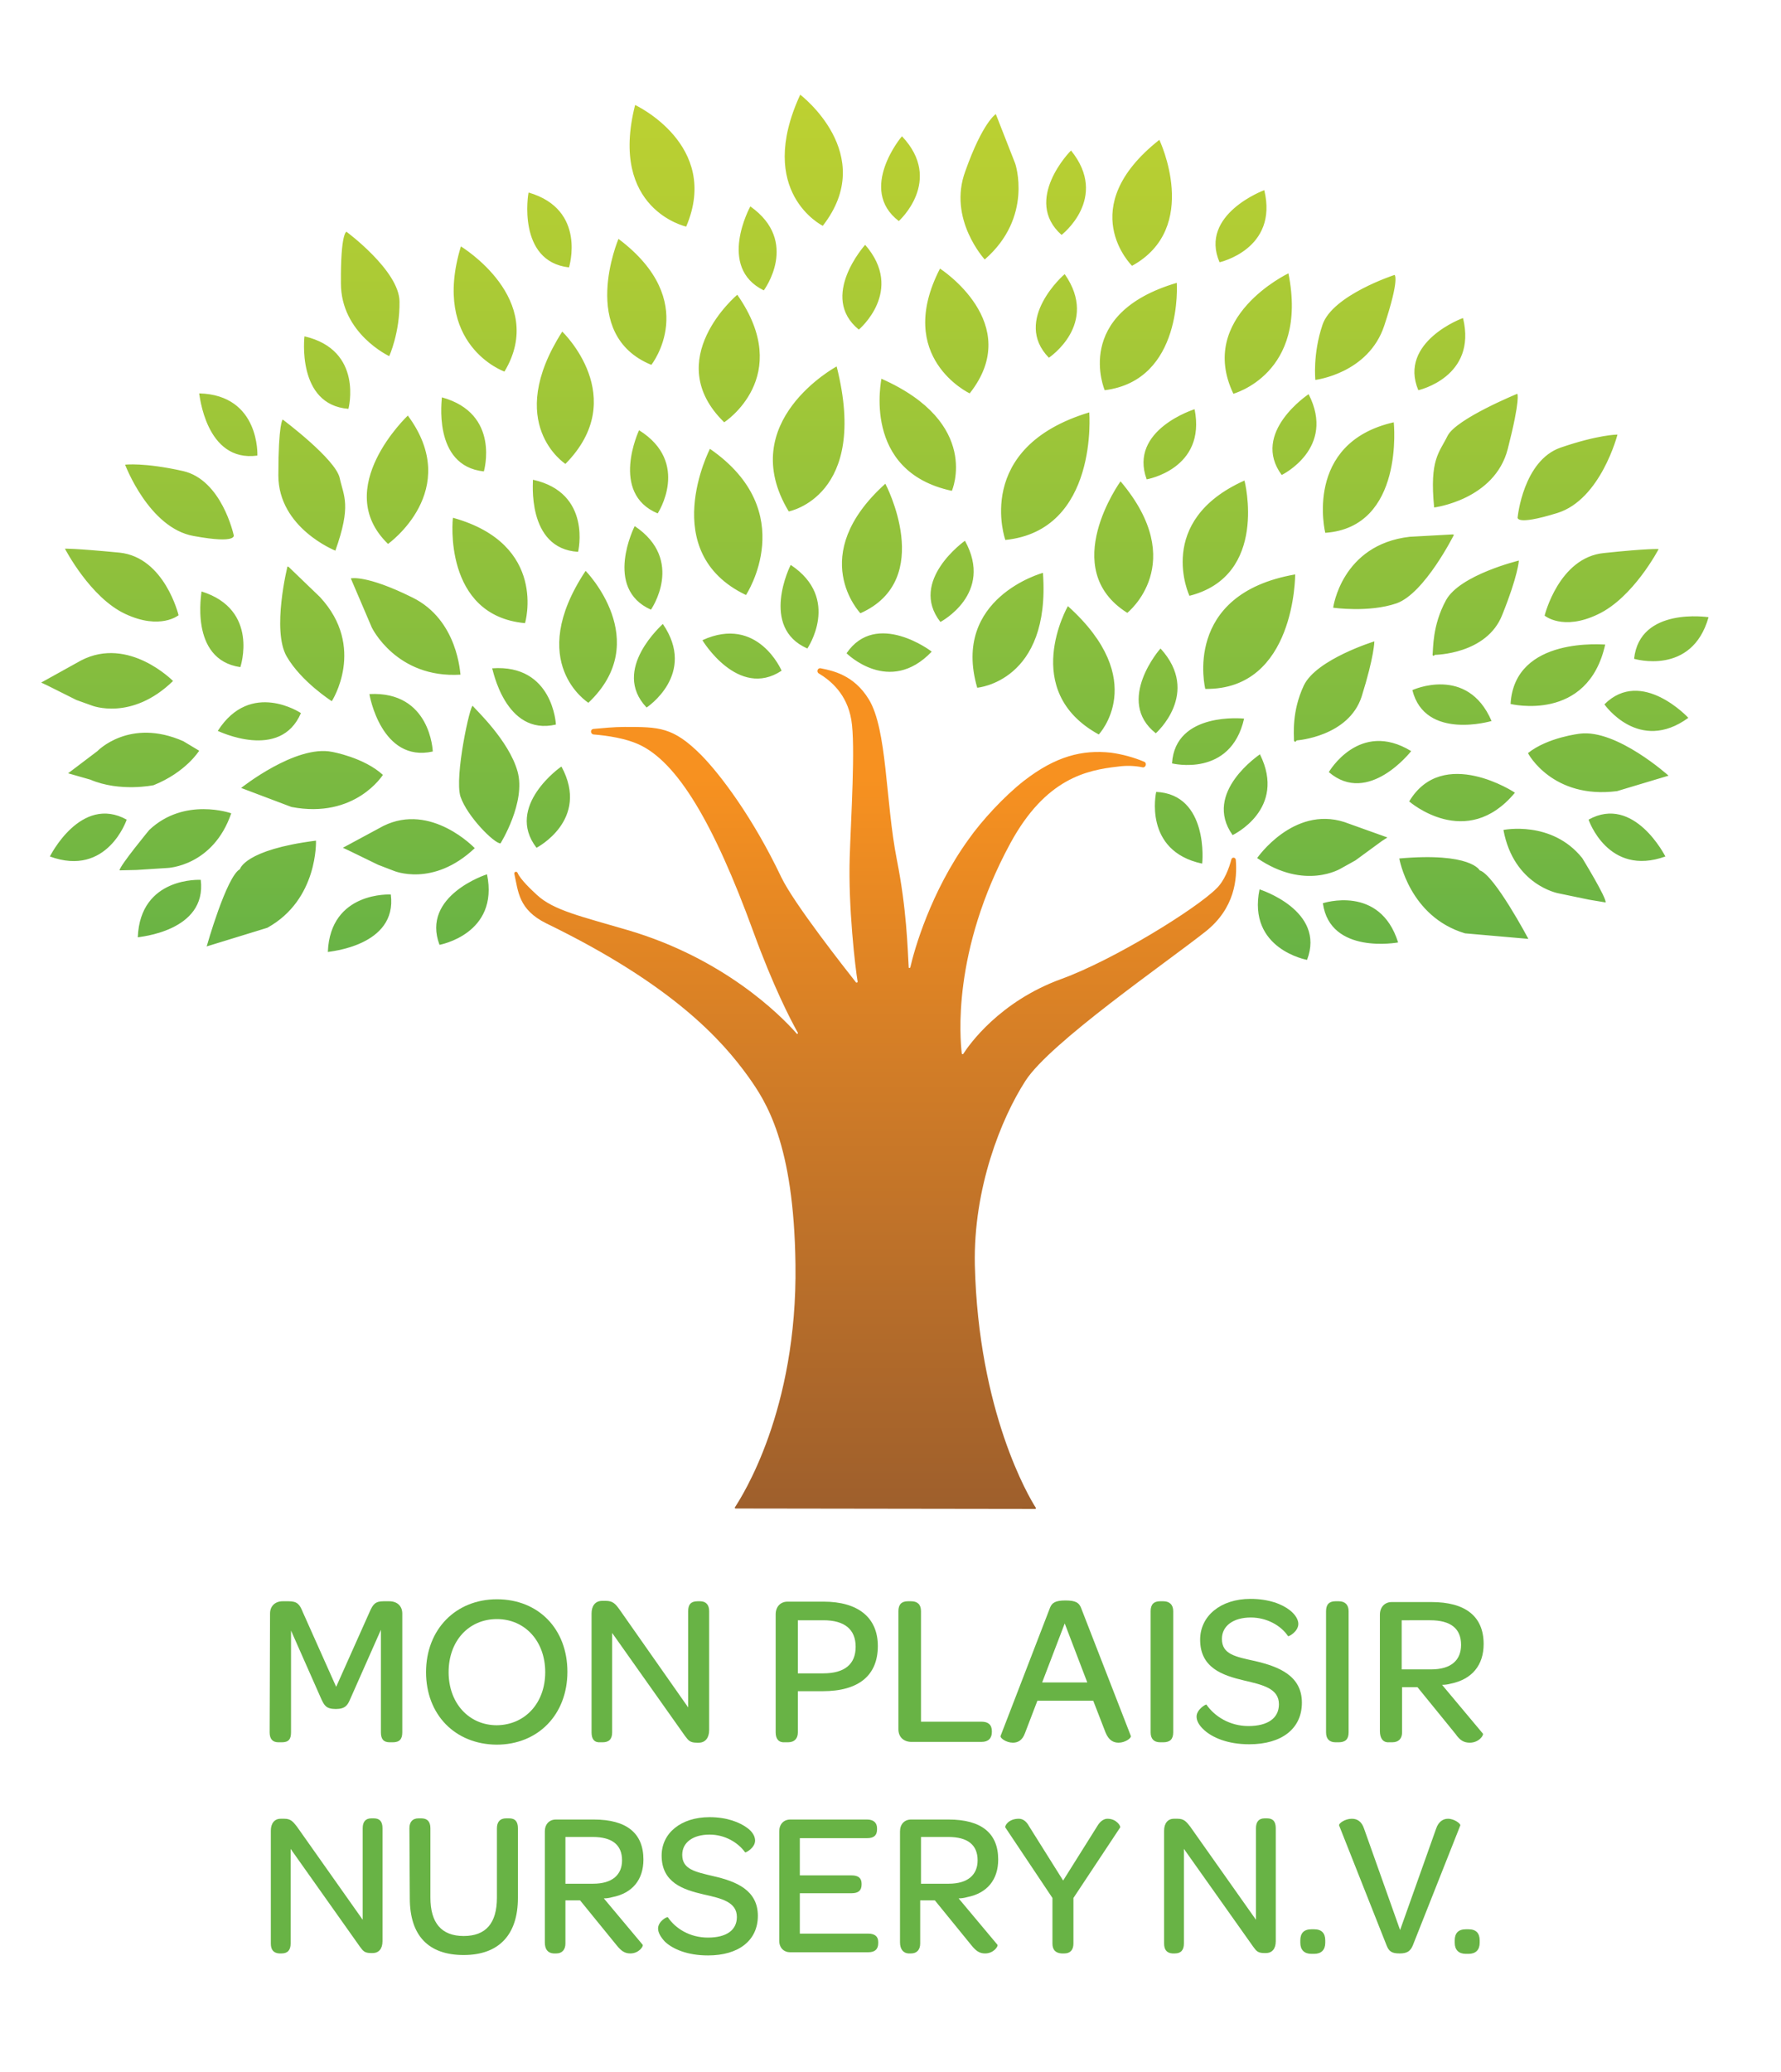 <?xml version="1.0" encoding="utf-8"?>
<!-- Generator: Adobe Illustrator 24.0.2, SVG Export Plug-In . SVG Version: 6.00 Build 0)  -->
<svg version="1.1" id="Layer_1" xmlns="http://www.w3.org/2000/svg" xmlns:xlink="http://www.w3.org/1999/xlink" x="0px" y="0px"
	 viewBox="0 0 449.8 523" style="enable-background:new 0 0 449.8 523;" xml:space="preserve">
<style type="text/css">
	.st0{fill:url(#SVGID_1_);}
	.st1{fill:url(#SVGID_2_);}
	.st2{fill:#68B345;}
</style>
<g>
	
		<linearGradient id="SVGID_1_" gradientUnits="userSpaceOnUse" x1="221.026" y1="142.963" x2="221.026" y2="355.179" gradientTransform="matrix(1 0 0 -1 0 524)">
		<stop  offset="6.458747e-07" style="stop-color:#9E5F2C"/>
		<stop  offset="0.529" style="stop-color:#D27D27"/>
		<stop  offset="0.87" style="stop-color:#F79120"/>
	</linearGradient>
	<path class="st0" d="M188.1,380.9h73.3c0.2,0,0.3-0.2,0.2-0.3c-1.7-2.6-14.5-24.2-15.4-61.3c-0.4-19.3,6.6-36.9,12.8-46.5
		c6.2-9.6,35.4-29.7,45.4-37.6c7.5-5.9,8.1-13.4,7.7-18.2c-0.1-0.6-0.9-0.7-1.1-0.1c-0.6,2.3-1.8,5.5-3.8,7.4
		c-5.1,5.1-25.9,18-39.1,22.8c-15.7,5.7-23.4,16.7-24.8,18.9c-0.1,0.2-0.4,0.1-0.4-0.1c-0.4-3.5-2.6-25.7,12.3-53.1
		c8.9-16.3,19.2-18.4,27.2-19.3c2.2-0.3,4.3-0.2,6.2,0.2c0.8,0.1,1.1-1.1,0.4-1.4c-2.6-1.1-5.5-1.9-8.4-2.3c-7.3-0.8-14,0.9-22,7.1
		c-5,3.9-10.7,10.1-14,14.8c-9.6,13.3-13.7,27.9-14.7,32.3c-0.1,0.2-0.4,0.2-0.4,0c-0.3-4.9-0.5-14.6-3-27.2
		c-2.9-14.7-2.4-32.9-7.1-40.5c-3.8-6.2-9.2-7.2-12.1-7.8c-0.8-0.2-1.2,0.9-0.5,1.3c3,1.8,7.1,5.2,8.2,11.7
		c1.1,6.3-0.1,24.9-0.4,34.7c-0.4,12.5,1.4,27.9,2,31.4c0,0.2-0.2,0.3-0.4,0.2c-2.6-3.3-15.7-19.9-18.9-26.6
		c-7.1-14.9-15.2-25.7-20.2-30.8c-7.1-7.1-10.6-7.1-19.3-7.1c-2.8,0-5.6,0.3-7.9,0.5c-0.9,0.1-0.8,1.3,0,1.4c3.7,0.3,8.1,1,11.4,2.5
		c9.7,4.4,18.9,19.7,29,47.4c5,13.7,9.3,22,11.2,25.4c0.1,0.2-0.2,0.4-0.3,0.2c-4.2-4.8-18.5-19-42.6-26.1c-11.9-3.5-18.8-5-23-8.9
		c-1.3-1.2-4.2-3.9-4.9-5.6c-0.2-0.4-0.9-0.3-0.8,0.3c1,4.4,1,9,8.1,12.5c31.9,15.5,44.3,29.4,51,38.7c4.4,6.2,11.5,16.7,11.9,47.4
		c0.5,36.9-13.5,58.5-15.3,61.3c-0.1,0.1,0,0.3,0.2,0.3h73.3"/>
	
		<linearGradient id="SVGID_2_" gradientUnits="userSpaceOnUse" x1="220.932" y1="281.723" x2="220.932" y2="500.179" gradientTransform="matrix(1 0 0 -1 0 524)">
		<stop  offset="0" style="stop-color:#68B345"/>
		<stop  offset="1" style="stop-color:#BED131"/>
	</linearGradient>
	<path class="st1" d="M11.9,173l-1.5-0.7l10.1-5.6c12-6.2,23.2,5.2,23.2,5.2c-10.5,10.2-20.5,6.2-20.5,6.2l-3.9-1.4L11.9,173z
		 M31.7,155c8.8,4.1,13.4,0.3,13.4,0.3s-3.5-14.6-14.9-15.8c-11.4-1.1-13.8-1-13.8-1S22.8,150.9,31.7,155z M59,135
		c0,0-3-13.9-12.8-16.1c-9.8-2.2-14.6-1.6-14.6-1.6s6,16,17.3,18C60.3,137.4,59,135,59,135z M80.8,150.7l-7.9-7.6l-0.3-0.1
		c0,0-4,16.1-0.2,22.7c3.7,6.4,11.4,11.3,11.4,11.3S92.6,163.4,80.8,150.7z M116.3,201.1c1.7,5,8.5,11.8,10.1,11.8
		c0,0,6.5-10.4,4.3-18.2c-2.2-7.8-10.6-15.6-11.3-16.5C118.8,177.5,114.7,196.1,116.3,201.1z M104.1,150.8
		C92.4,145,88.6,146,88.6,146l5.3,12.4c0,0,6.2,12.9,22.4,11.9C116.2,170.3,115.8,156.5,104.1,150.8z M98.3,89.9
		c0,0,2.7-5.9,2.6-13.8c-0.1-7.8-13.4-17.6-13.4-17.6s-1.5,0.2-1.4,13C86.1,84.2,98.3,89.9,98.3,89.9z M71.4,105.9
		c0,0-1.1,0.8-1.1,14.1s14.4,19,14.4,19c4.1-11.5,2.1-13.7,1.1-18.3C84.8,115.9,71.4,105.9,71.4,105.9z M179.3,113.3
		c0,0-13.5,26.1,9.1,36.9C188.4,150.2,202.3,129.2,179.3,113.3z M132.6,157.3c0,0,5.9-19.9-18.2-26.6
		C114.3,130.8,111.8,155.4,132.6,157.3z M127.4,93.8c11-18.3-11-31.6-11-31.6C108.8,87.2,127.4,93.8,127.4,93.8z M160.4,26.5
		c-6.7,26.4,12.9,30.7,12.9,30.7C182.1,36.6,160.4,26.5,160.4,26.5z M164.5,92.1c0,0,12.7-16-8.3-31.8
		C156.2,60.3,145.9,84.5,164.5,92.1z M182.9,106.6c0,0,17.8-11.5,3.3-32.2C186.2,74.4,166.7,90.8,182.9,106.6z M98,137.3
		c0,0,19-13.5,5-32.4C103,104.9,83.5,123.3,98,137.3z M143.7,67.5c0,0,4.6-14.6-10.2-18.9C133.4,48.7,130.5,66,143.7,67.5z
		 M109.3,189.7c0,0-0.5-15.3-16-14.5C93.3,175.4,96.3,192.6,109.3,189.7z M135.5,214c0,0,13.6-7,6.3-20.5
		C141.8,193.4,127.4,203.5,135.5,214z M140.4,182.9c0,0-0.7-15.3-16.1-14.2C124.4,168.6,127.5,185.9,140.4,182.9z M166.1,129.6
		c0,0,8.4-12.8-4.7-21C161.4,108.6,153.9,124.5,166.1,129.6z M163.3,178.6c0,0,12.8-8.4,4.1-21.1C167.4,157.6,154.2,169,163.3,178.6
		z M146,139.3c0,0,3.6-14.9-11.4-18.2C134.7,121.1,132.8,138.5,146,139.3z M203.9,163.7c0,0,8.6-12.6-4.2-21.1
		C199.6,142.7,191.8,158.4,203.9,163.7z M164.4,153.9c0,0,8.7-12.5-4.1-21.1C160.3,132.8,152.3,148.5,164.4,153.9z M197.4,169.3
		c0,0-6-14.1-20-7.7C177.3,161.5,186.4,176.6,197.4,169.3z M213.8,164.9c0,0,10.8,10.8,21.5-0.4
		C235.3,164.4,221.3,153.9,213.8,164.9z M216.9,83.2c0,0,11.7-9.8,1.6-21.4C218.5,61.8,206.7,74.9,216.9,83.2z M227,55.8
		c0,0,11.4-10.2,0.8-21.4C227.8,34.3,216.5,47.8,227,55.8z M308,66.2c0,0,14.9-3.3,11.3-18.2C319.3,48,302.8,54.1,308,66.2z
		 M358.2,98.5c0,0,14.9-3.3,11.3-18.2C369.5,80.2,353.1,86.3,358.2,98.5z M323.7,119.9c0,0,13.8-6.7,6.8-20.4
		C330.5,99.5,315.8,109.2,323.7,119.9z M88,103.2c0,0,3.9-14.8-11.1-18.3C76.9,84.8,74.8,102.2,88,103.2z M65,115
		c0,0,0.7-15.3-14.7-15.7C50.4,99.4,51.9,116.8,65,115z M291.9,185.1c0,0,11.5-10.1,1.2-21.4C293.1,163.6,281.5,176.9,291.9,185.1z
		 M296,192.7c0,0,14.8,3.7,18.2-11.3C314.2,181.4,296.8,179.5,296,192.7z M292,199.9c0,0-3.4,14.9,11.6,18.1
		C303.7,217.9,305.3,200.5,292,199.9z M289.6,121c0,0,15.1-2.6,12.1-17.7C301.7,103.3,285,108.5,289.6,121z M264.9,90.3
		c0,0,12.8-8.5,4-21.1C268.8,69.2,255.6,80.8,264.9,90.3z M268.1,59.3c0,0,12.1-9.3,2.4-21.3C270.4,38,258.2,50.5,268.1,59.3z
		 M192.9,73.3c0,0,9.2-12.3-3.4-21.2C189.5,52.1,181,67.5,192.9,73.3z M381.5,177.7c0,0,19.5,4.8,23.9-15
		C405.4,162.8,382.5,160.4,381.5,177.7z M355.9,202.3c0,0,14.4,12.6,26.7-2.2C382.7,200.1,364.4,188.1,355.9,202.3z M401.2,206.9
		c0,0,4.9,14.5,19.4,9.3C420.6,216.2,412.7,200.5,401.2,206.9z M405.2,177.8c0,0,8.7,12.5,21.2,3.4
		C426.5,181.3,414.6,168.4,405.2,177.8z M412.7,166.3c0,0,14.6,4.4,18.8-10.5C431.4,155.8,414.1,153.1,412.7,166.3z M237.5,157
		c0,0,13.6-7.1,6.2-20.5C243.7,136.5,229.4,146.6,237.5,157z M311.3,210.8c0,0,13.8-6.5,6.9-20.4C318.3,190.4,303.6,200,311.3,210.8
		z M122.2,119c0,0,4.3-14.6-10.6-18.7C111.7,100.3,109,117.6,122.2,119z M60.7,168.4c0,0,4.9-14.5-9.8-19.1
		C51,149.2,47.6,166.5,60.7,168.4z M76,180c0,0-12.7-8.5-21,4.5C55.1,184.5,70.8,192.2,76,180z M207.8,57
		c14.1-18.1-5.7-33.1-5.7-33.1C190.7,48.6,207.8,57,207.8,57z M223.6,122.1c-20.2,18.2-6.3,32.7-6.3,32.7
		C236.4,146.3,223.6,122.1,223.6,122.1z M408.4,199.7l13-3.9c0,0-13.1-11.8-22.4-10.6c0,0-8.1,0.9-13.1,4.9
		C385.9,190.2,392.1,201.8,408.4,199.7z M379.7,209.5c2.6,14,13.9,16,13.9,16l7.7,1.6l4.2,0.7c0.3-1.1-5.9-11.2-5.9-11.2
		C391.9,207,379.7,209.5,379.7,209.5z M353.4,216.7c0,0,2.5,14.7,16.6,18.9l16,1.4c0,0-8.6-16.2-12.3-17.3
		C373.7,219.7,371.5,215.1,353.4,216.7z M353.1,237.9c-4.6-14.7-19-9.9-19-9.9C335.9,241.1,353.1,237.9,353.1,237.9z M356.4,189.6
		c-13.1-8-20.8,5.3-20.8,5.3C345.6,203.5,356.4,189.6,356.4,189.6z M376.7,182c-6.1-14.2-20-7.8-20-7.8
		C359.9,187,376.7,182,376.7,182z M318.1,224.5c-3.1,15.1,12,17.8,12,17.8C334.9,229.8,318.1,224.5,318.1,224.5z M148.6,177.4
		c16.6-15.7-0.7-33.3-0.7-33.3C132.5,167.3,148.6,177.4,148.6,177.4z M142,83.7c-14.9,23.3,0.8,33.4,0.8,33.4
		C159.4,100.3,142,83.7,142,83.7z M349,212.3l1.4-0.9l-10.9-3.9c-12.9-4.1-22,9.1-22,9.1c12.1,8.3,21.2,2.6,21.2,2.6l3.6-2
		L349,212.3z M12.6,216.2c14.5,5.3,19.4-9.3,19.4-9.3C20.4,200.5,12.6,216.2,12.6,216.2z M96.7,195.6c-4.8-4.4-12.8-5.8-12.8-5.8
		c-9.2-1.9-23,9.1-23,9.1l12.7,4.8C89.7,206.8,96.7,195.6,96.7,195.6z M38.8,198.2c8.2-3.3,11.5-8.7,11.5-8.7l-4-2.4
		c-13.6-6-21.7,2.5-21.7,2.5l-7.4,5.6l5.6,1.6C30.3,200,38.8,198.2,38.8,198.2z M37.7,209.5c0,0-7.6,9.2-7.5,10.2l4.3-0.1l7.8-0.5
		c0,0,11.5-0.4,16.1-13.8C58.4,205.3,46.6,201.1,37.7,209.5z M60.6,219.4c-3.4,1.8-8.4,19.5-8.4,19.5l15.3-4.7
		c12.9-7.1,12.3-22,12.3-22C61.7,214.5,60.6,219.4,60.6,219.4z M98.7,225.8c0,0-15.3-0.9-15.9,14.5
		C82.9,240.2,100.4,238.9,98.7,225.8z M50.7,222.1c0,0-15.3-0.9-15.9,14.5C34.9,236.5,52.3,235.2,50.7,222.1z M111,238.5
		c0,0,15.1-2.7,12-17.8C122.9,220.7,106.3,226.1,111,238.5z M95.5,218.3l3.9,1.5c0,0,9.9,4.3,20.5-5.7c0,0-11-11.6-23.1-5.6
		l-10.2,5.5l1.5,0.7L95.5,218.3z M383.6,141.5c0,0-14.9,3.6-18.4,10c-3.5,6.4-3.2,12.3-3.4,13.8l0.2,0.3l0.4-0.3
		c0,0,13.1-0.1,17-10.1C383.4,145.3,383.6,141.5,383.6,141.5z M347.1,161.9c0,0-14.6,4.5-17.8,11.1c-3.1,6.6-2.5,12.4-2.5,14
		l0.3,0.3l0.4-0.4c0,0,13.1-0.9,16.4-11.1C347.1,165.6,347.1,161.9,347.1,161.9z M418.9,138.6c0,0-2.5-0.2-13.8,1
		c-11.4,1.1-15,15.8-15,15.8s4.6,3.9,13.4-0.3C412.5,150.9,418.9,138.6,418.9,138.6z M393.3,129.5c11-3.4,15.2-19.8,15.2-19.8
		s-4.8,0-14.4,3.3c-9.4,3.3-10.8,17.5-10.8,17.5S382.3,132.9,393.3,129.5z M336.7,153.4c0,0,9,1.3,16-1.1
		c7.1-2.5,14.5-17.3,14.5-17.3l-0.3-0.1l-10.9,0.6C338.8,137.5,336.7,153.4,336.7,153.4z M248.7,65.5c12.3-10.7,7.7-24.2,7.7-24.2
		l-4.9-12.5c0,0-3.3,2-7.7,14.4C239.3,55.3,248.7,65.5,248.7,65.5z M349.6,82.2c4-12.1,2.6-12.8,2.6-12.8s-15.7,5.1-18.2,12.6
		c-2.5,7.4-1.8,13.9-1.8,13.9S345.6,94.3,349.6,82.2z M365.6,110c-2.1,4.3-4.6,5.9-3.4,18.1c0,0,15.3-1.9,18.6-14.8
		c3.3-12.9,2.4-13.9,2.4-13.9S367.8,105.7,365.6,110z M327.1,145c-28.7,5-22.7,28.9-22.7,28.9C327.2,174.2,327.1,145,327.1,145z
		 M314.3,121.3c-22.8,10.2-13.9,29.1-13.9,29.1C320.5,145.3,314.3,121.3,314.3,121.3z M325.4,69c0,0-23.2,11-13.9,30.4
		C311.3,99.4,330.5,94.5,325.4,69z M292.8,35.3c-21.8,17.2-6.9,31.8-6.9,31.8C303.4,57.5,292.8,35.3,292.8,35.3z M297.2,71.4
		c-26.5,7.8-18.2,27.1-18.2,27.1C298.9,96,297.2,71.4,297.2,71.4z M253.9,136.3c23.6-2.4,21.2-32.2,21.2-32.2
		C245.6,113,253.9,136.3,253.9,136.3z M237.4,67.8c-11.6,22.5,7.5,31.5,7.5,31.5C258.9,81.6,237.4,67.8,237.4,67.8z M211.3,92.5
		c0,0-25.8,13.9-12.1,36.6C199.2,129.1,219.6,125.3,211.3,92.5z M352,106.6c-22.9,5.2-17.3,27.9-17.3,27.9
		C354.8,133.1,352,106.6,352,106.6z M284.7,154.7c0,0,15.8-12.5-1.7-33.2C283,121.5,267,143.6,284.7,154.7z M269.7,153
		c0,0-12.3,21.4,7.8,32.4C277.5,185.4,290.5,171.7,269.7,153z M246.8,173.6c0,0,18.6-1.5,16.6-29
		C263.4,144.6,240.2,150.9,246.8,173.6z M240.4,123.9c0,0,7.5-17.1-17.8-28.3C222.7,95.6,217.4,119,240.4,123.9z"/>
</g>
<g>
	<path class="st2" d="M68.2,407.3c0-1.9,1.3-3.1,3.2-3.1h1.5c2.2,0,2.8,0.8,3.6,2.8l8.4,18.8l8.4-18.8c0.9-2.1,1.5-2.8,3.6-2.8h1.4
		c2,0,3.3,1.2,3.3,3.1v30c0,1.7-0.7,2.5-2.4,2.5h-0.8c-1.6,0-2.2-0.9-2.2-2.5v-25.9L88.4,429c-0.6,1.4-1.2,2.4-3.6,2.4
		c-2.5,0-2.9-1-3.6-2.4l-7.7-17.4v25.7c0,1.7-0.6,2.5-2.3,2.5h-0.9c-1.5,0-2.2-0.9-2.2-2.5L68.2,407.3L68.2,407.3z"/>
	<path class="st2" d="M107.6,422.1c0-10.8,7.5-18.4,17.9-18.4c10.5,0,17.8,7.5,17.8,18.3s-7.4,18.4-17.9,18.4
		C114.9,440.3,107.6,432.8,107.6,422.1z M137.7,422.1c0-7.8-5.1-13.4-12.2-13.4c-7.1,0-12.2,5.5-12.2,13.4c0,7.8,5.1,13.4,12.2,13.4
		C132.6,435.4,137.7,429.9,137.7,422.1z"/>
	<path class="st2" d="M149.4,437.3v-30c0-1.9,0.9-3.2,2.7-3.2h0.9c1.7,0,2.4,0.7,3.4,2.1l17.4,24.8v-24.3c0-1.7,0.7-2.5,2.4-2.5h0.6
		c1.5,0,2.3,0.9,2.3,2.5v30c0,2-1,3.2-2.6,3.2h-0.5c-1.7,0-2.1-0.5-3-1.7l-18.4-26v25.1c0,1.7-0.8,2.5-2.4,2.5h-0.6
		C150.1,439.9,149.4,439,149.4,437.3z"/>
	<path class="st2" d="M195.9,437.3v-29.8c0-1.9,1.2-3.2,3-3.2h9.1c8.7,0,13.7,4,13.7,11.2c0,7.4-4.8,11.4-13.9,11.4h-6.3v10.4
		c0,1.5-0.8,2.5-2.5,2.5h-0.8C196.7,439.9,195.9,439,195.9,437.3z M216.1,415.7c0-4.4-2.8-6.7-8.1-6.7h-6.5v13.4h6.4
		C213.3,422.4,216.1,420.1,216.1,415.7z"/>
	<path class="st2" d="M226.9,436.5v-29.8c0-1.7,0.8-2.5,2.4-2.5h0.8c1.6,0,2.5,0.8,2.5,2.5v27.9h15.3c1.7,0,2.6,0.8,2.6,2.4v0.2
		c0,1.6-0.9,2.5-2.6,2.5h-17.9C228.1,439.6,226.9,438.4,226.9,436.5z"/>
	<path class="st2" d="M252.7,438.2l12.5-32.4c0.5-1.2,1.3-1.8,3.9-1.8c2.6,0,3.4,0.6,3.9,1.8l12.6,32.4c0.2,0.5-1.4,1.7-3.1,1.7
		c-1.3,0-2.5-0.6-3.3-2.6l-3.1-8H262l-3.1,8.1c-0.7,2-1.9,2.5-3.1,2.5C254.1,439.9,252.5,438.7,252.7,438.2z M274.6,424.7l-5.7-14.9
		l-5.7,14.9H274.6z"/>
	<path class="st2" d="M290.6,406.7c0-1.7,0.8-2.5,2.4-2.5h0.8c1.6,0,2.5,0.9,2.5,2.5v30.6c0,1.7-0.8,2.5-2.5,2.5h-0.8
		c-1.6,0-2.4-0.9-2.4-2.5V406.7z"/>
	<path class="st2" d="M302.2,433.3c0-1.8,2.4-3.2,2.5-3c2,2.9,5.8,5.4,10.6,5.4c4.9,0,7.7-2,7.7-5.5c0-4-4.1-4.9-8.8-6
		c-5.5-1.3-11.1-3.2-11.1-10.3c0-6,5.2-10.3,12.7-10.3c4.6,0,8,1.3,10,2.9c1.4,1.1,2.1,2.4,2.1,3.4c0,2-2.5,3.3-2.6,3.1
		c-1.8-2.7-5.4-4.7-9.4-4.7c-4.4,0-7.3,2.1-7.3,5.4c0,3.9,3.4,4.5,8.4,5.6c6,1.4,11.8,3.7,11.8,10.5c0,6.5-5,10.5-13.3,10.5
		c-5.5,0-9.3-1.7-11.4-3.6C302.8,435.5,302.2,434.4,302.2,433.3z"/>
	<path class="st2" d="M334.9,406.7c0-1.7,0.8-2.5,2.4-2.5h0.8c1.6,0,2.5,0.9,2.5,2.5v30.6c0,1.7-0.8,2.5-2.5,2.5h-0.8
		c-1.6,0-2.4-0.9-2.4-2.5V406.7z"/>
	<path class="st2" d="M348.5,437v-29.4c0-1.9,1.2-3.2,3-3.2h10c8.6,0,13.2,3.6,13.2,10.6c0,5.3-2.9,8.9-8.3,10
		c-0.7,0.2-1.5,0.3-2.2,0.3l10.3,12.3c0.3,0.3-0.9,2.3-3.3,2.3c-1.5,0-2.5-0.6-3.6-2.2l-9.6-11.8h-3.9v11.4c0,1.5-0.8,2.5-2.5,2.5
		h-0.8C349.3,439.9,348.5,438.8,348.5,437z M361.4,421.4c5.2,0,7.6-2.4,7.6-6.2c0-4.1-2.6-6.2-7.8-6.2H354v12.4L361.4,421.4
		L361.4,421.4z"/>
	<path class="st2" d="M68.4,490.6v-28.5c0-1.8,0.9-3,2.5-3h0.9c1.6,0,2.2,0.7,3.2,2l16.6,23.5v-23.1c0-1.6,0.7-2.5,2.2-2.5h0.6
		c1.5,0,2.2,0.8,2.2,2.5V490c0,1.9-0.9,3-2.5,3h-0.4c-1.6,0-2-0.5-2.8-1.6l-17.5-24.7v23.9c0,1.6-0.7,2.5-2.3,2.5h-0.6
		C69.1,493,68.4,492.2,68.4,490.6z"/>
	<path class="st2" d="M103.4,461.5c0-1.6,0.8-2.5,2.3-2.5h0.7c1.5,0,2.3,0.8,2.3,2.5V479c0,6.4,2.8,9.7,8.4,9.7
		c5.6,0,8.4-3.2,8.4-9.7v-17.5c0-1.6,0.8-2.5,2.3-2.5h0.8c1.5,0,2.2,0.8,2.2,2.5v17.6c0,9.3-4.8,14.4-13.7,14.4
		c-8.9,0-13.6-4.9-13.6-14.3L103.4,461.5L103.4,461.5z"/>
	<path class="st2" d="M137.6,490.3v-28c0-1.8,1.1-3,2.8-3h9.6c8.2,0,12.5,3.4,12.5,10.1c0,5-2.7,8.5-7.9,9.5
		c-0.7,0.2-1.4,0.3-2.1,0.3l9.8,11.7c0.3,0.3-0.9,2.2-3.1,2.2c-1.4,0-2.3-0.6-3.5-2.1l-9.2-11.3h-3.7v10.9c0,1.5-0.8,2.5-2.3,2.5
		h-0.7C138.3,493,137.6,492,137.6,490.3z M149.8,475.5c4.9,0,7.3-2.3,7.3-5.9c0-3.9-2.5-5.9-7.4-5.9h-6.9v11.8L149.8,475.5
		L149.8,475.5z"/>
	<path class="st2" d="M166.2,486.8c0-1.8,2.3-3.1,2.5-2.8c1.9,2.8,5.5,5.1,10.1,5.1c4.7,0,7.3-1.9,7.3-5.2c0-3.8-3.9-4.7-8.4-5.7
		c-5.2-1.2-10.6-3-10.6-9.8c0-5.7,4.9-9.7,12.1-9.7c4.4,0,7.6,1.3,9.5,2.7c1.4,1,2,2.2,2,3.2c0,1.9-2.4,3.1-2.5,3
		c-1.8-2.5-5.1-4.5-9-4.5c-4.2,0-6.9,2-6.9,5.1c0,3.7,3.3,4.3,7.9,5.4c5.7,1.3,11.2,3.5,11.2,10c0,6.2-4.8,10-12.6,10
		c-5.2,0-8.9-1.6-10.9-3.5C166.8,488.9,166.2,487.8,166.2,486.8z"/>
	<path class="st2" d="M196.8,489.9v-27.6c0-1.8,1.1-3,2.8-3h19.4c1.6,0,2.5,0.8,2.5,2.2v0.3c0,1.5-0.8,2.2-2.5,2.2h-17v9.4h13.1
		c1.7,0,2.5,0.7,2.5,2.1v0.2c0,1.5-0.8,2.2-2.5,2.2h-13.1v10.2h17.3c1.6,0,2.5,0.7,2.5,2.1v0.3c0,1.5-0.8,2.3-2.5,2.3h-19.8
		C198,492.8,196.8,491.7,196.8,489.9z"/>
	<path class="st2" d="M227.3,490.3v-28c0-1.8,1.1-3,2.8-3h9.5c8.2,0,12.5,3.4,12.5,10.1c0,5-2.7,8.5-7.9,9.5
		c-0.7,0.2-1.4,0.3-2.1,0.3l9.8,11.7c0.3,0.3-0.9,2.2-3.1,2.2c-1.4,0-2.3-0.6-3.5-2.1l-9.2-11.3h-3.7v10.9c0,1.5-0.8,2.5-2.3,2.5
		h-0.7C228.1,493,227.3,492,227.3,490.3z M239.6,475.5c4.9,0,7.3-2.3,7.3-5.9c0-3.9-2.5-5.9-7.4-5.9h-6.9v11.8L239.6,475.5
		L239.6,475.5z"/>
	<path class="st2" d="M265.8,490.6v-11.5l-11.9-17.8c-0.2-0.4,0.8-2.2,3.4-2.2c1,0,1.9,0.6,2.6,1.9l8.6,13.7l8.6-13.7
		c0.8-1.4,1.8-1.9,2.6-1.9c2.3,0,3.4,1.9,3.2,2.2l-11.8,17.8v11.5c0,1.6-0.8,2.5-2.3,2.5h-0.7C266.6,493,265.8,492.2,265.8,490.6z"
		/>
	<path class="st2" d="M294,490.6v-28.5c0-1.8,0.9-3,2.5-3h0.9c1.6,0,2.2,0.7,3.2,2l16.6,23.5v-23.1c0-1.6,0.7-2.5,2.2-2.5h0.6
		c1.5,0,2.2,0.8,2.2,2.5V490c0,1.9-0.9,3-2.5,3h-0.4c-1.6,0-2-0.5-2.8-1.6l-17.5-24.7v23.9c0,1.6-0.7,2.5-2.3,2.5h-0.6
		C294.7,493,294,492.2,294,490.6z"/>
	<path class="st2" d="M328.4,489.8c0-1.8,0.9-2.8,2.8-2.8h0.7c1.9,0,2.8,1,2.8,2.8v0.6c0,1.8-1,2.8-2.8,2.8h-0.7
		c-1.8,0-2.8-1-2.8-2.8V489.8z"/>
	<path class="st2" d="M350.2,491.1l-12-30.3c-0.2-0.5,1.5-1.7,3.2-1.7c1.4,0,2.5,0.7,3.1,2.5l9.1,25.6l9.1-25.6
		c0.6-1.8,1.8-2.5,3-2.5c1.6,0,3.3,1.3,3.1,1.7l-12,30.3c-0.6,1.4-1.4,2-3.3,2C351.5,493.1,350.8,492.6,350.2,491.1z"/>
	<path class="st2" d="M367.4,489.8c0-1.8,0.9-2.8,2.8-2.8h0.7c1.9,0,2.8,1,2.8,2.8v0.6c0,1.8-1,2.8-2.8,2.8h-0.7
		c-1.8,0-2.8-1-2.8-2.8V489.8z"/>
</g>
</svg>
